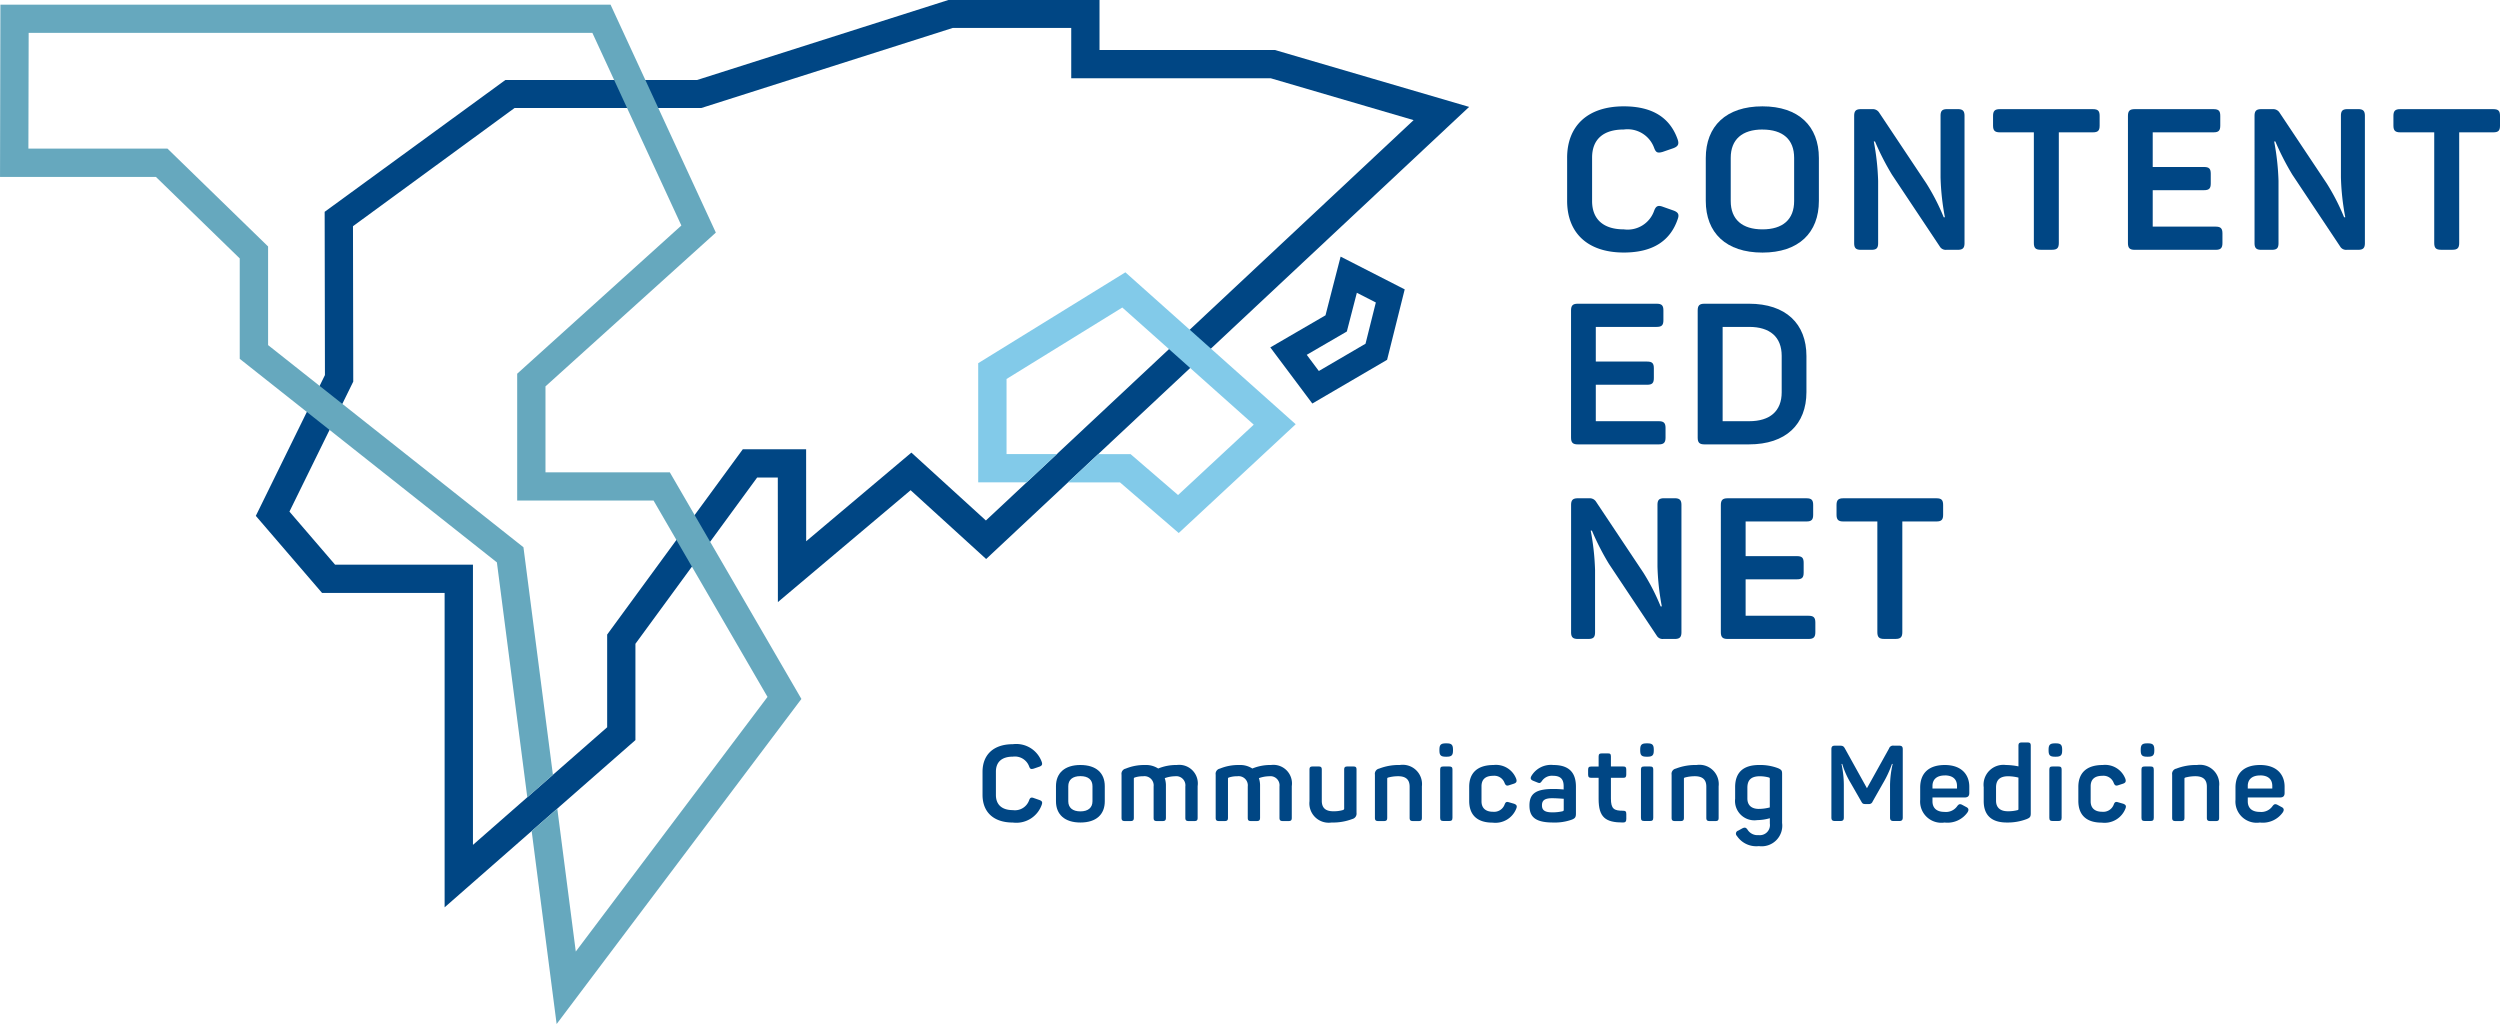 <?xml version="1.0" encoding="UTF-8"?> <svg xmlns="http://www.w3.org/2000/svg" width="239.369" height="98.047" viewBox="0 0 239.369 98.047"><g id="Group_869" data-name="Group 869" transform="translate(-180.981 -546.462)"><g id="Group_867" data-name="Group 867" transform="translate(331.029 556.647)"><path id="Path_1531" data-name="Path 1531" d="M323.013,553c2.789,0,4.439,1.119,5.159,3.168.152.455.038.664-.4.835l-1.042.36c-.475.133-.645.076-.816-.4a2.705,2.705,0,0,0-2.9-1.745c-1.973,0-3.035.949-3.035,2.694v4.154c0,1.744,1.081,2.712,3.035,2.712a2.687,2.687,0,0,0,2.9-1.764c.171-.474.38-.569.835-.4l1.024.361c.456.17.57.379.4.834-.7,2.049-2.352,3.188-5.159,3.188-3.49,0-5.425-1.9-5.425-4.952v-4.116C317.588,554.9,319.523,553,323.013,553Z" transform="translate(-317.588 -553.003)" fill="#004684"></path><path id="Path_1532" data-name="Path 1532" d="M335.1,553c3.471,0,5.405,1.9,5.405,4.95v4.1c0,3.055-1.934,4.952-5.405,4.952-3.491,0-5.425-1.9-5.425-4.952v-4.1C329.677,554.9,331.611,553,335.1,553Zm0,2.219c-1.935,0-3.036.949-3.036,2.713v4.135c0,1.764,1.1,2.712,3.036,2.712,1.953,0,3.035-.948,3.035-2.712v-4.135C338.137,556.171,337.055,555.222,335.1,555.222Z" transform="translate(-316.399 -553.003)" fill="#004684"></path><path id="Path_1533" data-name="Path 1533" d="M353.176,553.89v12.178c0,.473-.171.645-.645.645H351.45a.655.655,0,0,1-.645-.323l-4.572-6.866a25.169,25.169,0,0,1-1.631-3.186h-.113a23.822,23.822,0,0,1,.416,3.774v5.957c0,.473-.151.645-.644.645h-1.006c-.475,0-.645-.171-.645-.645V553.89c0-.474.17-.645.645-.645h1.081a.715.715,0,0,1,.646.3l4.552,6.829a20.856,20.856,0,0,1,1.651,3.225h.113a23.589,23.589,0,0,1-.417-3.832v-5.88c0-.474.152-.645.645-.645h1.006C353.005,553.245,353.176,553.415,353.176,553.89Z" transform="translate(-315.126 -552.979)" fill="#004684"></path><path id="Path_1534" data-name="Path 1534" d="M364.922,553.89v.929c0,.475-.153.645-.646.645h-3.262v10.6c0,.473-.17.645-.645.645h-1.1c-.473,0-.645-.171-.645-.645v-10.6h-3.262c-.474,0-.645-.17-.645-.645v-.929c0-.474.17-.645.645-.645h8.915C364.769,553.245,364.922,553.415,364.922,553.89Z" transform="translate(-313.935 -552.979)" fill="#004684"></path><path id="Path_1535" data-name="Path 1535" d="M375.316,553.89v.929c0,.475-.152.645-.645.645h-5.823v3.319h4.912c.493,0,.645.171.645.646v.929c0,.473-.152.645-.645.645h-4.912v3.49h6.031c.474,0,.645.171.645.645v.93c0,.473-.17.645-.645.645h-7.758c-.474,0-.645-.171-.645-.645V553.89c0-.474.17-.645.645-.645h7.549C375.164,553.245,375.316,553.415,375.316,553.89Z" transform="translate(-312.778 -552.979)" fill="#004684"></path><path id="Path_1536" data-name="Path 1536" d="M388.077,553.89v12.178c0,.473-.171.645-.645.645h-1.082a.655.655,0,0,1-.645-.323l-4.571-6.866a25.167,25.167,0,0,1-1.631-3.186h-.113a23.82,23.82,0,0,1,.416,3.774v5.957c0,.473-.151.645-.644.645h-1.006c-.474,0-.645-.171-.645-.645V553.89c0-.474.17-.645.645-.645h1.081a.715.715,0,0,1,.646.3l4.552,6.829a20.852,20.852,0,0,1,1.651,3.225h.113a23.584,23.584,0,0,1-.417-3.832v-5.88c0-.474.152-.645.645-.645h1.006C387.906,553.245,388.077,553.415,388.077,553.89Z" transform="translate(-311.692 -552.979)" fill="#004684"></path><path id="Path_1537" data-name="Path 1537" d="M399.823,553.89v.929c0,.475-.153.645-.646.645h-3.262v10.6c0,.473-.17.645-.645.645h-1.1c-.473,0-.645-.171-.645-.645v-10.6h-3.262c-.474,0-.645-.17-.645-.645v-.929c0-.474.17-.645.645-.645h8.915C399.67,553.245,399.823,553.415,399.823,553.89Z" transform="translate(-310.501 -552.979)" fill="#004684"></path><path id="Path_1538" data-name="Path 1538" d="M326.773,570.851v.929c0,.474-.152.645-.645.645H320.3v3.319h4.913c.493,0,.645.17.645.645v.93c0,.474-.152.645-.645.645H320.3v3.49h6.032c.474,0,.645.172.645.645v.929c0,.474-.17.646-.645.646h-7.759c-.473,0-.644-.171-.644-.646V570.851c0-.475.17-.645.644-.645h7.55C326.621,570.206,326.773,570.376,326.773,570.851Z" transform="translate(-317.554 -551.31)" fill="#004684"></path><path id="Path_1539" data-name="Path 1539" d="M339.382,575.214v3.452c0,3.091-1.973,5.007-5.5,5.007h-4.267c-.474,0-.645-.171-.645-.646V570.851c0-.475.17-.645.645-.645h4.267C337.409,570.206,339.382,572.122,339.382,575.214Zm-5.482-2.789h-2.542v9.029H333.9c1.992,0,3.112-.968,3.112-2.769v-3.491C337.011,573.392,335.892,572.425,333.9,572.425Z" transform="translate(-316.468 -551.31)" fill="#004684"></path><path id="Path_1540" data-name="Path 1540" d="M328.5,587.812v12.177c0,.474-.17.646-.645.646h-1.081a.653.653,0,0,1-.645-.323l-4.572-6.866a24.764,24.764,0,0,1-1.631-3.188h-.114a23.783,23.783,0,0,1,.417,3.775v5.955c0,.474-.152.646-.645.646h-1.006c-.473,0-.644-.171-.644-.646V587.812c0-.474.17-.646.644-.646h1.082a.712.712,0,0,1,.645.3l4.553,6.829a20.743,20.743,0,0,1,1.65,3.225h.114a23.607,23.607,0,0,1-.417-3.832v-5.88c0-.474.152-.646.645-.646h1.005C328.328,587.166,328.5,587.337,328.5,587.812Z" transform="translate(-317.554 -549.642)" fill="#004684"></path><path id="Path_1541" data-name="Path 1541" d="M339.828,587.812v.929c0,.473-.152.645-.645.645H333.36v3.319h4.912c.493,0,.645.17.645.645v.929c0,.474-.152.646-.645.646H333.36v3.49h6.031c.475,0,.645.17.645.645v.929c0,.474-.17.646-.645.646h-7.758c-.474,0-.645-.171-.645-.646V587.812c0-.474.17-.646.645-.646h7.549C339.676,587.166,339.828,587.337,339.828,587.812Z" transform="translate(-316.269 -549.642)" fill="#004684"></path><path id="Path_1542" data-name="Path 1542" d="M351.279,587.812v.929c0,.473-.152.645-.645.645h-3.262v10.6c0,.474-.171.646-.646.646h-1.1c-.475,0-.645-.171-.645-.646v-10.6h-3.263c-.473,0-.645-.171-.645-.645v-.929c0-.474.171-.646.645-.646h8.916C351.128,587.166,351.279,587.337,351.279,587.812Z" transform="translate(-315.277 -549.642)" fill="#004684"></path></g><g id="Group_868" data-name="Group 868" transform="translate(275.056 617.554)"><path id="Path_1543" data-name="Path 1543" d="M287.744,611.334a2.586,2.586,0,0,1,2.764,1.7c.081.245.021.356-.213.448l-.559.192c-.254.071-.346.041-.437-.213a1.448,1.448,0,0,0-1.554-.935c-1.057,0-1.626.507-1.626,1.442v2.227c0,.935.579,1.452,1.626,1.452a1.439,1.439,0,0,0,1.554-.945c.091-.254.2-.305.447-.213l.549.192c.244.092.3.2.213.448a2.576,2.576,0,0,1-2.764,1.707c-1.869,0-2.906-1.017-2.906-2.653v-2.2C284.838,612.351,285.875,611.334,287.744,611.334Z" transform="translate(-284.838 -611.171)" fill="#004684"></path><path id="Path_1544" data-name="Path 1544" d="M293.577,613.148c1.523,0,2.336.772,2.336,2.032v1.442c0,1.261-.813,2.033-2.336,2.033-1.5,0-2.337-.772-2.337-2.033V615.18C291.24,613.92,292.073,613.148,293.577,613.148Zm0,1.066c-.742,0-1.159.345-1.159.966v1.442c0,.611.416.967,1.159.967s1.158-.356,1.158-.967V615.18C294.735,614.559,294.329,614.214,293.577,614.214Z" transform="translate(-284.208 -610.993)" fill="#004684"></path><path id="Path_1545" data-name="Path 1545" d="M302.251,613.148a1.779,1.779,0,0,1,1.991,2.022V618.2c0,.234-.071.315-.315.315h-.548c-.234,0-.315-.081-.315-.315V615.21a.876.876,0,0,0-.986-.984,3,3,0,0,0-.985.182,2.19,2.19,0,0,1,.112.762V618.2c0,.234-.081.315-.315.315h-.558c-.234,0-.305-.081-.305-.315V615.21a.883.883,0,0,0-1-.984,2.486,2.486,0,0,0-.813.121.114.114,0,0,0-.081.122V618.2c0,.234-.081.315-.315.315h-.548c-.234,0-.315-.081-.315-.315v-4.126a.506.506,0,0,1,.4-.579,4.594,4.594,0,0,1,1.85-.345,2.124,2.124,0,0,1,1.26.335A4.5,4.5,0,0,1,302.251,613.148Z" transform="translate(-283.646 -610.993)" fill="#004684"></path><path id="Path_1546" data-name="Path 1546" d="M310.457,613.148a1.779,1.779,0,0,1,1.991,2.022V618.2c0,.234-.07.315-.315.315h-.548c-.234,0-.315-.081-.315-.315V615.21a.875.875,0,0,0-.985-.984,3,3,0,0,0-.986.182,2.165,2.165,0,0,1,.112.762V618.2c0,.234-.081.315-.315.315h-.558c-.234,0-.305-.081-.305-.315V615.21a.883.883,0,0,0-1-.984,2.49,2.49,0,0,0-.813.121.114.114,0,0,0-.081.122V618.2c0,.234-.081.315-.315.315h-.548c-.234,0-.315-.081-.315-.315v-4.126a.506.506,0,0,1,.4-.579,4.594,4.594,0,0,1,1.85-.345,2.125,2.125,0,0,1,1.26.335A4.494,4.494,0,0,1,310.457,613.148Z" transform="translate(-282.838 -610.993)" fill="#004684"></path><path id="Path_1547" data-name="Path 1547" d="M317.843,613.582v4.135a.53.53,0,0,1-.4.589,5.208,5.208,0,0,1-1.99.336,1.853,1.853,0,0,1-2.114-2.043v-3.017c0-.234.081-.305.315-.305h.549c.233,0,.314.071.314.305v2.977c0,.681.356,1.006,1.108,1.006a3.119,3.119,0,0,0,.935-.122.157.157,0,0,0,.1-.172v-3.688c0-.234.081-.305.315-.305h.559C317.772,613.277,317.843,613.348,317.843,613.582Z" transform="translate(-282.034 -610.98)" fill="#004684"></path><path id="Path_1548" data-name="Path 1548" d="M321.428,613.148a1.847,1.847,0,0,1,2.113,2.042V618.2c0,.234-.071.315-.3.315h-.559c-.234,0-.315-.081-.315-.315v-2.977c0-.671-.356-1-1.1-1a3.686,3.686,0,0,0-.975.131.108.108,0,0,0-.071.1V618.2c0,.234-.081.315-.315.315h-.548c-.234,0-.315-.081-.315-.315v-4.126a.506.506,0,0,1,.4-.579A5.177,5.177,0,0,1,321.428,613.148Z" transform="translate(-281.473 -610.993)" fill="#004684"></path><path id="Path_1549" data-name="Path 1549" d="M325.965,611.86v.092c0,.457-.143.589-.61.589h-.071c-.468,0-.619-.122-.619-.589v-.092c0-.467.142-.6.619-.6h.071C325.823,611.26,325.965,611.393,325.965,611.86Zm-.051,1.921v4.6c0,.234-.082.315-.315.315h-.549c-.234,0-.314-.081-.314-.315v-4.6c0-.234.08-.305.314-.305h.549C325.833,613.475,325.915,613.547,325.915,613.781Z" transform="translate(-280.919 -611.179)" fill="#004684"></path><path id="Path_1550" data-name="Path 1550" d="M329.6,613.148a2.067,2.067,0,0,1,2.165,1.331c.081.254.01.376-.224.457l-.437.142c-.254.092-.355.031-.457-.213a1.043,1.043,0,0,0-1.1-.681c-.741,0-1.107.356-1.107,1v1.442c0,.63.376,1,1.107,1a1.067,1.067,0,0,0,1.107-.7c.092-.244.193-.284.447-.2l.457.132c.234.092.315.2.214.457a2.145,2.145,0,0,1-2.266,1.352c-1.544,0-2.246-.793-2.246-2.084V615.23C327.264,613.941,328.007,613.148,329.6,613.148Z" transform="translate(-280.664 -610.993)" fill="#004684"></path><path id="Path_1551" data-name="Path 1551" d="M334.8,613.148c1.667,0,2.165.894,2.165,2.082v2.561c0,.355-.081.457-.366.579a4.8,4.8,0,0,1-1.829.284c-1.789,0-2.256-.61-2.256-1.637,0-1.179.681-1.574,2.3-1.574a9.527,9.527,0,0,1,.975.05v-.305c0-.63-.244-1.006-1.016-1.006a1.152,1.152,0,0,0-1.058.488c-.152.214-.213.244-.436.153l-.406-.163c-.234-.1-.3-.224-.174-.457A2.172,2.172,0,0,1,334.8,613.148Zm-.111,3.18c-.773,0-.976.255-.976.681,0,.376.164.671.956.671a4.248,4.248,0,0,0,1.006-.1c.091-.031.122-.051.122-.143v-1.056C335.579,616.369,335.08,616.328,334.685,616.328Z" transform="translate(-280.148 -610.993)" fill="#004684"></path><path id="Path_1552" data-name="Path 1552" d="M339.811,612.435v.954h1.169c.233,0,.3.071.3.305v.467c0,.234-.071.315-.3.315h-1.169v1.981c0,1,.3,1.169,1.158,1.169.234,0,.315.071.315.315v.467c0,.244-.081.346-.315.346-1.686,0-2.336-.5-2.336-2.256v-2.022h-.691c-.234,0-.315-.081-.315-.315V613.7c0-.234.081-.305.315-.305h.691v-.954c0-.234.081-.305.315-.305h.558C339.739,612.13,339.811,612.2,339.811,612.435Z" transform="translate(-279.644 -611.093)" fill="#004684"></path><path id="Path_1553" data-name="Path 1553" d="M343.468,611.86v.092c0,.457-.142.589-.61.589h-.07c-.468,0-.621-.122-.621-.589v-.092c0-.467.143-.6.621-.6h.07C343.327,611.26,343.468,611.393,343.468,611.86Zm-.051,1.921v4.6c0,.234-.081.315-.315.315h-.548c-.234,0-.315-.081-.315-.315v-4.6c0-.234.081-.305.315-.305h.548C343.337,613.475,343.418,613.547,343.418,613.781Z" transform="translate(-279.197 -611.179)" fill="#004684"></path><path id="Path_1554" data-name="Path 1554" d="M347.294,613.148a1.848,1.848,0,0,1,2.114,2.042V618.2c0,.234-.071.315-.305.315h-.559c-.234,0-.315-.081-.315-.315v-2.977c0-.671-.355-1-1.1-1a3.7,3.7,0,0,0-.975.131.107.107,0,0,0-.07.1V618.2c0,.234-.081.315-.315.315h-.549c-.234,0-.315-.081-.315-.315v-4.126a.506.506,0,0,1,.4-.579A5.182,5.182,0,0,1,347.294,613.148Z" transform="translate(-278.928 -610.993)" fill="#004684"></path><path id="Path_1555" data-name="Path 1555" d="M352.735,613.148a4.8,4.8,0,0,1,1.84.315c.325.152.366.233.366.558V618.7a1.974,1.974,0,0,1-2.225,2.214,2.222,2.222,0,0,1-2.1-.974.3.3,0,0,1,.122-.508l.387-.214c.244-.121.355-.091.507.122a1.115,1.115,0,0,0,1.057.52.965.965,0,0,0,1.078-1.1v-.517a4.576,4.576,0,0,1-1.209.182,1.853,1.853,0,0,1-2.114-2.042v-1.1C350.438,613.9,351.181,613.148,352.735,613.148Zm.081,1.077c-.823,0-1.2.345-1.2,1.1v1.027c0,.639.386,1,1.1,1a4.283,4.283,0,0,0,1.047-.142v-2.744c0-.071-.01-.091-.081-.122A3.418,3.418,0,0,0,352.816,614.225Z" transform="translate(-278.384 -610.993)" fill="#004684"></path><path id="Path_1556" data-name="Path 1556" d="M365.667,611.809v6.524c0,.254-.091.345-.345.345h-.528c-.254,0-.346-.091-.346-.345v-3.1a9.468,9.468,0,0,1,.254-2.022h-.07a10.166,10.166,0,0,1-.864,1.859l-.985,1.738a.364.364,0,0,1-.387.244h-.314c-.213,0-.275-.041-.387-.244l-1-1.748a7.859,7.859,0,0,1-.824-1.85h-.07a9.671,9.671,0,0,1,.223,2.032v3.09c0,.254-.081.345-.346.345h-.5c-.254,0-.345-.091-.345-.345v-6.524c0-.254.091-.345.345-.345h.457c.284,0,.366.051.489.264l2.113,3.811,2.113-3.8a.407.407,0,0,1,.457-.275h.509C365.575,611.464,365.667,611.555,365.667,611.809Z" transform="translate(-277.557 -611.159)" fill="#004684"></path><path id="Path_1557" data-name="Path 1557" d="M368.93,613.148c1.616,0,2.347.935,2.347,2.073v.6c0,.264-.1.436-.447.436h-3.079v.366c0,.661.416,1.016,1.159,1.016a1.312,1.312,0,0,0,1.2-.538c.163-.223.275-.254.518-.122l.356.193c.234.112.264.284.122.509a2.344,2.344,0,0,1-2.195.975,2.033,2.033,0,0,1-2.337-2.175v-1.169C366.573,613.93,367.4,613.148,368.93,613.148Zm0,1c-.762,0-1.179.377-1.179,1.006v.244H370.1v-.244C370.1,614.52,369.7,614.143,368.93,614.143Z" transform="translate(-276.796 -610.993)" fill="#004684"></path><path id="Path_1558" data-name="Path 1558" d="M374.238,613.341a6.288,6.288,0,0,1,1.2.132V611.5c0-.234.081-.315.315-.315h.559c.234,0,.305.081.305.315v6.463c0,.335-.071.426-.4.559a5.094,5.094,0,0,1-1.9.325c-1.515,0-2.206-.752-2.206-2.053v-1.331A1.9,1.9,0,0,1,374.238,613.341Zm.223,1.077c-.8,0-1.169.355-1.169,1.076v1.26c0,.661.4,1.016,1.128,1.016a3.579,3.579,0,0,0,.945-.112c.071-.031.071-.05.071-.112v-3A4.357,4.357,0,0,0,374.461,614.418Z" transform="translate(-276.251 -611.186)" fill="#004684"></path><path id="Path_1559" data-name="Path 1559" d="M379.067,611.86v.092c0,.457-.142.589-.61.589h-.071c-.467,0-.619-.122-.619-.589v-.092c0-.467.143-.6.619-.6h.071C378.926,611.26,379.067,611.393,379.067,611.86Zm-.051,1.921v4.6c0,.234-.081.315-.315.315h-.548c-.234,0-.315-.081-.315-.315v-4.6c0-.234.081-.305.315-.305h.548C378.936,613.475,379.017,613.547,379.017,613.781Z" transform="translate(-275.695 -611.179)" fill="#004684"></path><path id="Path_1560" data-name="Path 1560" d="M382.7,613.148a2.067,2.067,0,0,1,2.165,1.331c.081.254.01.376-.224.457l-.437.142c-.254.092-.355.031-.457-.213a1.043,1.043,0,0,0-1.1-.681c-.741,0-1.107.356-1.107,1v1.442c0,.63.376,1,1.107,1a1.067,1.067,0,0,0,1.107-.7c.092-.244.193-.284.447-.2l.457.132c.234.092.315.2.214.457a2.145,2.145,0,0,1-2.266,1.352c-1.544,0-2.246-.793-2.246-2.084V615.23C380.366,613.941,381.108,613.148,382.7,613.148Z" transform="translate(-275.439 -610.993)" fill="#004684"></path><path id="Path_1561" data-name="Path 1561" d="M387.1,611.86v.092c0,.457-.142.589-.61.589h-.071c-.468,0-.619-.122-.619-.589v-.092c0-.467.142-.6.619-.6h.071C386.956,611.26,387.1,611.393,387.1,611.86Zm-.051,1.921v4.6c0,.234-.081.315-.315.315h-.549c-.234,0-.314-.081-.314-.315v-4.6c0-.234.08-.305.314-.305h.549C386.966,613.475,387.047,613.547,387.047,613.781Z" transform="translate(-274.905 -611.179)" fill="#004684"></path><path id="Path_1562" data-name="Path 1562" d="M390.923,613.148a1.847,1.847,0,0,1,2.113,2.042V618.2c0,.234-.07.315-.3.315h-.559c-.234,0-.315-.081-.315-.315v-2.977c0-.671-.356-1-1.1-1a3.686,3.686,0,0,0-.975.131.108.108,0,0,0-.071.1V618.2c0,.234-.081.315-.315.315h-.548c-.234,0-.315-.081-.315-.315v-4.126a.506.506,0,0,1,.4-.579A5.177,5.177,0,0,1,390.923,613.148Z" transform="translate(-274.635 -610.993)" fill="#004684"></path><path id="Path_1563" data-name="Path 1563" d="M396.415,613.148c1.616,0,2.347.935,2.347,2.073v.6c0,.264-.1.436-.447.436h-3.079v.366c0,.661.417,1.016,1.159,1.016a1.312,1.312,0,0,0,1.2-.538c.163-.223.275-.254.518-.122l.356.193c.234.112.264.284.122.509a2.344,2.344,0,0,1-2.195.975,2.034,2.034,0,0,1-2.337-2.175v-1.169C394.058,613.93,394.881,613.148,396.415,613.148Zm0,1c-.761,0-1.179.377-1.179,1.006v.244h2.347v-.244C397.584,614.52,397.187,614.143,396.415,614.143Z" transform="translate(-274.092 -610.993)" fill="#004684"></path></g><path id="Path_1564" data-name="Path 1564" d="M221.358,633.337v-30.1H209.626l-6.345-7.382,6.618-13.481-.027-15.631,17.3-12.619h18.351l24.078-7.665h14.462v4.789h16.788l18.6,5.449-46.243,43.289-7.232-6.588-12.708,10.711-.008-11.924h-1.979l-11.654,15.919v9.219ZM210.871,600.53h13.2v26.828l12.85-11.262v-8.877l12.988-17.742h6.062l.005,8.81,10.073-8.489,7.136,6.5,40.951-38.334-13.672-4.006H281.355v-4.823H270.019L245.947,556.8H228.058l-15.474,11.32L212.61,583,206.5,595.447Z" transform="translate(2.194)" fill="#004684"></path><path id="Path_1565" data-name="Path 1565" d="M300,572.293l1.819.929-.987,3.949-4.47,2.613-1.16-1.549,3.84-2.232.959-3.71m-1.555-3.458-.74,2.864L297,574.451l-5.285,3.073,4.023,5.373,7.159-4.184,1.686-6.745-6.131-3.134Z" transform="translate(10.895 2.201)" fill="#004684"></path><path id="Path_1566" data-name="Path 1566" d="M280.049,573.57l12.585,11.217-7.247,6.737-4.548-3.919h-3.091l-2.9,2.71h4.98l5.623,4.846,11.2-10.415L280.344,570.2h0l-14.093,8.7v11.411h4.636l2.9-2.71h-4.822v-7.189l11.088-6.845" transform="translate(8.39 2.336)" fill="#82cae9"></path><path id="Path_1567" data-name="Path 1567" d="M237.7,549.572l8.52,18.443L230.5,582.206V594.35h13.057l10.911,18.8-18.357,24.38-1.771-13.687-2.454,2.151,2.391,18.477,23.436-31.126-12.6-21.7H233.21v-8.229l16.311-14.722-10.083-21.827H181.02l-.037,16.5h14.932l8.02,7.8v9.612l24.622,19.491,2.911,22.493,2.454-2.151L231.1,598.821l-24.45-19.355v-9.444l-9.637-9.373H183.7l.025-11.078H237.7" transform="translate(0 0.039)" fill="#66a8be"></path></g></svg> 